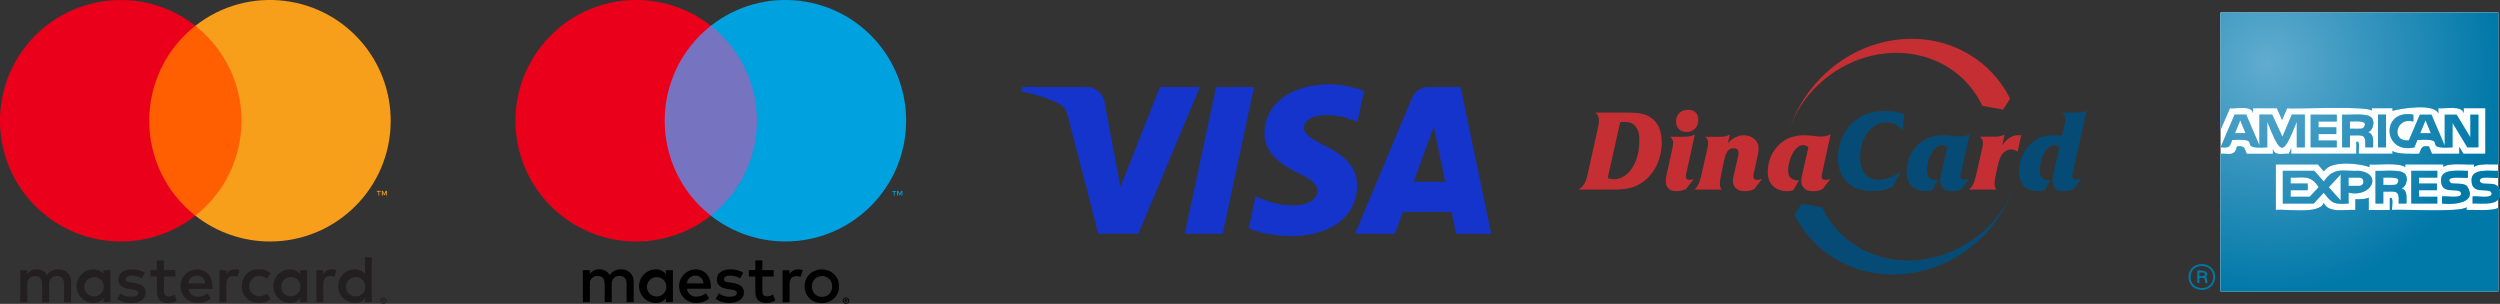 <?xml version="1.0" encoding="UTF-8"?><svg id="Layer_1" xmlns="http://www.w3.org/2000/svg" xmlns:xlink="http://www.w3.org/1999/xlink" viewBox="0 0 977.36 118.8"><rect x="0" y="0" width="977.36" height="118.8" fill="#333333" stroke="none"/><defs><style>.cls-1{fill:url(#radial-gradient);}.cls-1,.cls-2,.cls-3,.cls-4,.cls-5,.cls-6,.cls-7,.cls-8,.cls-9,.cls-10,.cls-11,.cls-12,.cls-13,.cls-14{stroke-width:0px;}.cls-2{fill:#064b76;}.cls-2,.cls-3{fill-rule:evenodd;}.cls-3{fill:#c52f33;}.cls-5{fill:#f79e1b;}.cls-6{fill:#7673c0;}.cls-7{fill:#231f20;}.cls-8{fill:#1434cb;}.cls-9{fill:#6acef5;}.cls-10{fill:#00a1df;}.cls-11{fill:#ff5f00;}.cls-12{fill:#fff;}.cls-13{fill:#eb001b;}.cls-14{fill:#0078a8;}</style><radialGradient id="radial-gradient" cx="886.57" cy="24.7" fx="886.57" fy="24.7" r="90.79" gradientUnits="userSpaceOnUse"><stop offset="0" stop-color="#61accf"/><stop offset="1" stop-color="#0078a8"/></radialGradient></defs><rect class="cls-12" x="868.11" y="4.92" width="108.56" height="108.97"/><path class="cls-9" d="m977.35,75.53c.39,5.31-7.28,3.84-10.7,4.03v-2.74c1.24-.4,7.47,1.06,7.46-1.15-.42-2.88-7.86,1.08-7.87-5.09-.28-4.93,7.06-3.68,10.45-3.8v2.74c-1.26.4-7.26-1.06-7.23,1.14.49,2.85,7.92-1.29,7.88,4.88Zm-12.85-2.71c-1.06-1.37-4.53-.84-6.3-1.22-3.13-3.14,5.37-1.84,6.6-2.09v-2.74c-3.4.13-10.76-1.14-10.49,3.8.02,6.18,7.44,2.21,7.87,5.09.03,2.21-6.3.75-7.51,1.15v2.74c4.57.61,14.12-.14,9.83-6.74Zm-11.64,4.08h-7.14v-2.53h6.97v-2.63h-6.97s0-2.3,0-2.3h7.14s0-2.66,0-2.66h-10.19v12.78h10.19v-2.66Zm-13.46-9.5c-1.98-1.15-8.34-.43-10.71-.62v12.78h3.05v-4.65c4.71.11,6.42-1.08,5.99,4.65h3.07c-.08-2.16.59-5.14-2-5.94,2.06-.42,3.25-5.07.59-6.22Zm-2.44,4.63c-.88.5-4.18.17-5.22.26v-2.85c1.67.1,7.96-.8,5.22,2.59Zm-14.83-5.25c-6.02.3-9.64-1.79-13.65,4.19l-3.74-4.19h-12.29v12.78h12.1l3.9-4.22c3.44,4.51,4.19,4.51,9.7,4.22v-4.28c8.81,2.19,13.68-7.39,3.98-8.51Zm-19.13,10.12h-7.5v-2.53h6.68v-2.63h-6.68s0-2.3,0-2.3c5.05.11,7.74-1.25,10.98,3.72l-3.49,3.74Zm12.09,1.49l-4.67-5.2,4.67-5.03v10.23Zm7.01-5.73h-3.95v-3.22h3.98c2.47-.25,2.43,3.44-.03,3.22Zm10.71-27.85h-3.13v12.78h3.13v-12.78Zm-19.28,10.12h-7.14s0-2.53,0-2.53h6.97s0-2.62,0-2.62h-6.97v-2.3h7.14s0-2.66,0-2.66h-10.19v12.78h10.19v-2.67Zm55.4,2.67h-4.35l-5.78-9.58v9.58c-12.92.88-.63-3.76-13.73-2.86,0,0-1.17,2.86-1.17,2.86-12.43,2.91-13.3-15.12-.41-12.78v2.74c-6.77-2.18-9.01,8.06-1.75,7.3,0,0,4.29-10.04,4.29-10.04h4.55l5.17,12.09v-12.09h4.66l5.37,8.9v-8.9h3.14v12.78Zm-18.6-5.52l-2.09-5.08-2.08,5.08h4.16Zm-23.98-6.64c-1.98-1.15-8.34-.43-10.71-.62v12.78h3.05v-4.66c4.71.12,6.41-1.07,5.99,4.66h3.07c-.08-2.16.59-5.15-2.01-5.94,2.06-.42,3.26-5.07.6-6.22Zm-2.44,4.62c-.88.51-4.18.17-5.21.26v-2.84c1.67.09,7.96-.79,5.21,2.58Zm-22.85-5.25h-5.08l-3.68,8.67-3.98-8.67h-5v12.09s-5.17-12.09-5.17-12.09h-4.55l-5.47,12.78c3.15.16,3.52.28,4.5-2.86,13.11-.9.82,3.75,13.74,2.86v-10.02c5.52,13.54,6.04,13.53,11.55.01v10.01h3.13v-12.78Zm-27.32,7.26l2.08-5.08,2.08,5.08h-4.16Zm102.95-47.15h-108.57v45.83l3.68-8.45c2.12.39,8.71-1.38,9.01,2.1v-2.1h9.32l2.03,4.59,2-4.59c2.12.42,32.28-1.07,33.08,1.03v-1.03h8.1v1.03c3.26-.98,16.47-3.04,17.92,1.07v-2.1c2.1.36,9.56-1.33,9.91,2.1v-2.1h8.47v17.81h-8.56l-1.64-2.7v2.7h-10.66l-1.18-2.86c-2.86-.38-2.93.45-3.82,2.86-2.65-.01-8.54.31-10.44-1.11v1.11s-13.18,0-13.18,0c-.31-.71.85-5.38-.95-4.66v4.66s-25.48,0-25.48,0v-2.2l-.92,2.21c-2.22-.25-5.82,1.13-6.23-2.17v2.17h-10.26c-.88-2.42-.94-3.23-3.81-2.86-.86,4.13-3.27,2.62-6.39,2.86v53.78h108.57v-32.63c-2.57,1.35-9.46.66-12.39.82v-1.13c-1.94,2.26-26.16.69-29.08,1.13-.32-.68.87-5.39-.94-4.66v4.66h-8.23v-4.81c-1.71.71-3.51.61-5.22.61v4.2c-3.57-.36-10.4,1.53-12.39-2.77-1.54,4.68-15.36,2.23-18.73,2.77v-17.81h16.46l2.35,2.73c2.48-4.44,13.91-3.17,17.83-1.71v-1.02c3.18.3,11.09-.84,13.97,1.02v-1.02s14.9,0,14.9,0v1.02c1.94-1.8,9.51-.77,12-1.02v1.02c1.69-1.54,7.2-.91,9.49-1.02V4.92Z"/><path class="cls-14" d="m863.06,110.65h-.96c-.26-2.23.03-2.01-2.25-1.98v1.98h-.84v-4.84c1.57-.27,5.36.13,3.35,2.44.65.37.35,1.86.7,2.4Zm-1.04-3.42c-.02-1.12-1.54-.51-2.17-.66v1.35c.63-.11,2.19.4,2.17-.69Zm3.97,1.06c-.02-6.75-10.35-6.75-10.37,0,.03,6.75,10.35,6.75,10.37,0Zm-.78,0c.05,5.77-8.86,5.77-8.81,0-.06-5.77,8.87-5.77,8.81,0Z"/><path class="cls-1" d="m977.35,75.53c.39,5.31-7.28,3.84-10.7,4.03v-2.74c1.24-.4,7.47,1.06,7.46-1.15-.42-2.88-7.86,1.08-7.87-5.09-.28-4.93,7.06-3.68,10.45-3.8v2.74c-1.26.4-7.26-1.06-7.23,1.14.49,2.85,7.92-1.29,7.88,4.88Zm-12.85-2.71c-1.06-1.37-4.53-.84-6.3-1.22-3.13-3.14,5.37-1.84,6.6-2.09v-2.74c-3.4.13-10.76-1.14-10.49,3.8.02,6.18,7.44,2.21,7.87,5.09.03,2.21-6.3.75-7.51,1.15v2.74c4.57.61,14.12-.14,9.83-6.74Zm-11.64,4.08h-7.14v-2.53h6.97v-2.63h-6.97s0-2.3,0-2.3h7.14s0-2.66,0-2.66h-10.19v12.78h10.19v-2.66Zm-13.46-9.5c-1.98-1.15-8.34-.43-10.71-.62v12.78h3.05v-4.65c4.71.11,6.42-1.08,5.99,4.65h3.07c-.08-2.16.59-5.14-2-5.94,2.06-.42,3.25-5.07.59-6.22Zm-2.44,4.63c-.88.5-4.18.17-5.22.26v-2.85c1.67.1,7.96-.8,5.22,2.59Zm-14.83-5.25c-6.02.3-9.64-1.79-13.65,4.19l-3.74-4.19h-12.29v12.78h12.1l3.9-4.22c3.44,4.51,4.19,4.51,9.7,4.22v-4.28c8.81,2.19,13.68-7.39,3.98-8.51Zm-19.13,10.12h-7.5v-2.53h6.68v-2.63h-6.68s0-2.3,0-2.3c5.05.11,7.74-1.25,10.98,3.72l-3.49,3.74Zm12.09,1.49l-4.67-5.2,4.67-5.03v10.23Zm7.01-5.73h-3.95v-3.22h3.98c2.47-.25,2.43,3.44-.03,3.22Zm10.71-27.85h-3.13v12.78h3.13v-12.78Zm-19.28,10.12h-7.14s0-2.53,0-2.53h6.97s0-2.62,0-2.62h-6.97v-2.3h7.14s0-2.66,0-2.66h-10.19v12.78h10.19v-2.67Zm55.4,2.67h-4.35l-5.78-9.58v9.58c-12.92.88-.63-3.76-13.73-2.86,0,0-1.17,2.86-1.17,2.86-12.43,2.91-13.3-15.12-.41-12.78v2.74c-6.77-2.18-9.01,8.06-1.75,7.3,0,0,4.29-10.04,4.29-10.04h4.55l5.17,12.09v-12.09h4.66l5.37,8.9v-8.9h3.14v12.78Zm-18.6-5.52l-2.09-5.08-2.08,5.08h4.16Zm-23.98-6.64c-1.98-1.15-8.34-.43-10.71-.62v12.78h3.05v-4.66c4.71.12,6.41-1.07,5.99,4.66h3.07c-.08-2.16.59-5.15-2.01-5.94,2.06-.42,3.26-5.07.6-6.22Zm-2.44,4.62c-.88.51-4.18.17-5.21.26v-2.84c1.67.09,7.96-.79,5.21,2.58Zm-22.85-5.25h-5.08l-3.68,8.67-3.98-8.67h-5v12.09s-5.17-12.09-5.17-12.09h-4.55l-5.47,12.78c3.15.16,3.52.28,4.5-2.86,13.11-.9.82,3.75,13.74,2.86v-10.02c5.52,13.54,6.04,13.53,11.55.01v10.01h3.13v-12.78Zm-27.32,7.26l2.08-5.08,2.08,5.08h-4.16Zm102.95-47.15h-108.57v45.83l3.68-8.45c2.12.39,8.71-1.38,9.01,2.1v-2.1h9.32l2.03,4.59,2-4.59c2.12.42,32.28-1.07,33.08,1.03v-1.03h8.1v1.03c3.26-.98,16.47-3.04,17.92,1.07v-2.1c2.1.36,9.56-1.33,9.91,2.1v-2.1h8.47v17.81h-8.56l-1.64-2.7v2.7h-10.66l-1.18-2.86c-2.86-.38-2.93.45-3.82,2.86-2.65-.01-8.54.31-10.44-1.11v1.11s-13.18,0-13.18,0c-.31-.71.85-5.38-.95-4.66v4.66s-25.48,0-25.48,0v-2.2l-.92,2.21c-2.22-.25-5.82,1.13-6.23-2.17v2.17h-10.26c-.88-2.42-.94-3.23-3.81-2.86-.86,4.13-3.27,2.62-6.39,2.86v53.78h108.57v-32.63c-2.57,1.35-9.46.66-12.39.82v-1.13c-1.94,2.26-26.16.69-29.08,1.13-.32-.68.87-5.39-.94-4.66v4.66h-8.23v-4.81c-1.71.71-3.51.61-5.22.61v4.2c-3.57-.36-10.4,1.53-12.39-2.77-1.54,4.68-15.36,2.23-18.73,2.77v-17.81h16.46l2.35,2.73c2.48-4.44,13.91-3.17,17.83-1.71v-1.02c3.18.3,11.09-.84,13.97,1.02v-1.02s14.9,0,14.9,0v1.02c1.94-1.8,9.51-.77,12-1.02v1.02c1.69-1.54,7.2-.91,9.49-1.02V4.92Z"/><path class="cls-7" d="m27.79,118.14v-7.87c.18-2.57-1.76-4.8-4.33-4.98-.2-.01-.4-.01-.6,0-1.76-.12-3.45.74-4.41,2.23-.87-1.45-2.46-2.3-4.14-2.23-1.47-.07-2.86.63-3.67,1.86v-1.55h-2.73v12.53h2.75v-6.9c-.22-1.61.91-3.09,2.51-3.31.18-.03.37-.03.56-.02,1.81,0,2.73,1.18,2.73,3.3v6.98h2.75v-6.95c-.21-1.62.93-3.1,2.54-3.31.17-.02.35-.03.53-.02,1.86,0,2.75,1.18,2.75,3.3v6.98l2.75-.05Zm40.74-12.53h-4.48v-3.8h-2.75v3.8h-2.49v2.49h2.54v5.77c0,2.91,1.13,4.64,4.35,4.64,1.2,0,2.39-.33,3.41-.97l-.79-2.33c-.73.44-1.56.68-2.41.71-1.31,0-1.81-.84-1.81-2.1v-5.72h4.46l-.03-2.49Zm23.26-.31c-1.35-.04-2.62.66-3.3,1.84v-1.52h-2.7v12.53h2.73v-7.03c0-2.07.89-3.23,2.62-3.23.58,0,1.16.1,1.7.31l.84-2.62c-.62-.22-1.28-.34-1.94-.34l.05.05Zm-35.16,1.31c-1.54-.92-3.32-1.37-5.11-1.31-3.17,0-5.24,1.52-5.24,4.01,0,2.05,1.52,3.3,4.33,3.7l1.31.18c1.49.21,2.2.6,2.2,1.31,0,.97-1,1.52-2.86,1.52-1.5.04-2.97-.42-4.17-1.31l-1.31,2.12c1.59,1.11,3.49,1.68,5.43,1.63,3.62,0,5.72-1.7,5.72-4.09s-1.65-3.36-4.38-3.75l-1.31-.18c-1.18-.16-2.12-.39-2.12-1.23s.89-1.47,2.39-1.47c1.38.02,2.74.39,3.93,1.08l1.21-2.2Zm73.04-1.31c-1.35-.04-2.62.66-3.3,1.84v-1.52h-2.7v12.53h2.73v-7.03c0-2.07.89-3.23,2.62-3.23.58,0,1.16.1,1.7.31l.84-2.62c-.62-.22-1.28-.34-1.94-.34l.05.05Zm-35.14,6.56c-.13,3.5,2.6,6.43,6.1,6.56.2,0,.39,0,.59,0,1.64.08,3.25-.45,4.51-1.49l-1.31-2.2c-.94.72-2.09,1.11-3.28,1.13-2.22-.18-3.87-2.12-3.69-4.34.16-1.97,1.72-3.53,3.69-3.69,1.19.01,2.34.41,3.28,1.13l1.31-2.2c-1.26-1.04-2.87-1.58-4.51-1.49-3.49-.2-6.48,2.47-6.68,5.96-.01.2-.01.39,0,.59v.05Zm25.54,0v-6.24h-2.73v1.52c-.94-1.21-2.4-1.89-3.93-1.84-3.62,0-6.56,2.93-6.56,6.56s2.93,6.56,6.56,6.56c1.53.06,2.99-.63,3.93-1.84v1.52h2.73v-6.24Zm-10.15,0c.12-2.09,1.92-3.68,4.01-3.56s3.68,1.92,3.56,4.01c-.12,2-1.76,3.56-3.76,3.57-2.08.03-3.78-1.64-3.81-3.71,0-.1,0-.2,0-.3Zm-32.91-6.56c-3.62.05-6.51,3.03-6.46,6.65s3.03,6.51,6.65,6.46h0c1.89.1,3.74-.51,5.21-1.7l-1.31-2.02c-1.04.83-2.32,1.29-3.64,1.31-1.87.16-3.54-1.2-3.75-3.07h9.31v-1.05c0-3.93-2.44-6.56-5.95-6.56l-.04-.03Zm0,2.44c1.72-.04,3.14,1.32,3.17,3.04h0s-6.56,0-6.56,0c.1-1.75,1.58-3.1,3.33-3.04h.05Zm68.32,4.14v-11.3h-2.62v6.56c-.94-1.21-2.4-1.89-3.93-1.84-3.62,0-6.56,2.93-6.56,6.56s2.93,6.56,6.56,6.56c1.53.06,2.99-.63,3.93-1.84v1.52h2.62v-6.21Zm4.55,4.44c.17,0,.34.03.5.09.15.06.29.15.41.26.12.11.21.25.28.39.13.31.13.66,0,.97-.07.15-.16.28-.28.39-.12.11-.26.2-.41.26-.16.07-.33.1-.5.1-.51,0-.97-.3-1.18-.76-.13-.31-.13-.66,0-.97.07-.15.16-.28.28-.39.12-.11.26-.2.41-.26.17-.07.35-.1.54-.09h-.04Zm0,2.22c.13,0,.26-.03.38-.08.11-.05.22-.12.3-.21.34-.37.34-.94,0-1.31-.09-.09-.19-.16-.3-.21-.12-.05-.25-.08-.38-.08-.13,0-.26.03-.38.08-.12.05-.22.12-.31.21-.34.37-.34.94,0,1.31.09.09.2.16.31.21.13.06.28.08.42.08h-.04Zm.08-1.56c.12,0,.24.03.34.1.08.07.13.17.12.28,0,.09-.03.17-.09.24-.08.07-.17.11-.28.12l.38.43h-.3l-.35-.43h-.12v.43h-.25v-1.15h.55Zm-.29.22v.31h.29c.05.02.11.02.16,0,.02-.04.02-.08,0-.12.02-.04.02-.08,0-.12-.05-.02-.11-.02-.16,0l-.29-.08Zm-14.42-5.32c.12-2.09,1.92-3.68,4.01-3.56s3.68,1.92,3.56,4.01c-.12,2-1.76,3.56-3.76,3.57-2.08.03-3.78-1.64-3.81-3.71,0-.1,0-.2,0-.3Zm-92.08,0v-6.27h-2.73v1.52c-.94-1.21-2.4-1.89-3.93-1.84-3.62,0-6.56,2.93-6.56,6.56s2.93,6.56,6.56,6.56c1.53.06,2.99-.63,3.93-1.84v1.52h2.73v-6.21Zm-10.15,0c.12-2.09,1.92-3.68,4.01-3.56s3.68,1.92,3.56,4.01c-.12,2-1.76,3.56-3.76,3.57-2.08.04-3.8-1.61-3.84-3.69,0-.11,0-.22,0-.32h.03Z"/><g id="_Group_"><rect class="cls-11" x="55.72" y="10.1" width="41.3" height="74.22"/><path id="_Path_" class="cls-13" d="m58.34,47.21c-.02-14.49,6.63-28.17,18.03-37.12C55.87-6.01,26.2-2.45,10.09,18.04c-16.11,20.5-12.55,50.17,7.95,66.28,17.12,13.45,41.21,13.45,58.33,0-11.39-8.94-18.04-22.62-18.03-37.1Z"/><path class="cls-5" d="m152.74,47.21c0,26.07-21.13,47.2-47.2,47.2-10.58,0-20.85-3.56-29.17-10.09,20.5-16.11,24.05-45.78,7.95-66.28-2.32-2.96-4.99-5.62-7.95-7.95,20.49-16.11,50.17-12.56,66.28,7.93,6.54,8.32,10.09,18.59,10.09,29.17h0Z"/><path class="cls-5" d="m148.23,76.45v-1.52h.62v-.31h-1.56v.31h.67v1.52h.28Zm3.03,0v-1.84h-.47l-.55,1.31-.55-1.31h-.42v1.84h.34v-1.38l.51,1.19h.35l.51-1.19v1.39h.28Z"/></g><path class="cls-4" d="m247.73,118.14v-7.87c.18-2.56-1.76-4.79-4.32-4.97-.2-.01-.4-.01-.6,0-1.76-.12-3.45.74-4.41,2.23-.87-1.45-2.46-2.3-4.14-2.23-1.47-.07-2.86.63-3.67,1.86v-1.55h-2.73v12.52h2.75v-6.94c-.23-1.6.88-3.08,2.48-3.31.19-.03.39-.04.58-.02,1.81,0,2.73,1.18,2.73,3.3v6.96h2.75v-6.94c-.21-1.62.93-3.1,2.54-3.31.17-.02.35-.03.53-.02,1.86,0,2.75,1.18,2.75,3.3v6.96h2.74Zm15.34-6.25v-6.25h-2.75v1.52c-.94-1.21-2.4-1.89-3.93-1.84-3.62,0-6.56,2.94-6.56,6.56s2.94,6.56,6.56,6.56c1.53.06,3-.62,3.93-1.84v1.52h2.73l.03-6.23Zm-10.13,0c.12-2.09,1.92-3.68,4.01-3.56,2.09.12,3.68,1.92,3.56,4.01-.12,1.99-1.76,3.56-3.76,3.57-2.07.05-3.79-1.59-3.84-3.66,0-.12,0-.23,0-.35h.03Zm68.4-6.56c.9,0,1.79.17,2.62.5.8.32,1.52.79,2.14,1.39.61.59,1.09,1.3,1.42,2.08.68,1.68.68,3.56,0,5.24-.33.78-.81,1.49-1.42,2.08-.61.6-1.34,1.07-2.14,1.39-1.73.67-3.65.67-5.38,0-.79-.32-1.51-.79-2.12-1.39-.6-.6-1.08-1.3-1.4-2.08-.68-1.68-.68-3.56,0-5.24.33-.78.8-1.49,1.4-2.08.61-.6,1.33-1.07,2.12-1.39.86-.36,1.79-.54,2.73-.54l.03.04Zm0,2.62c-.53,0-1.06.09-1.56.29-.47.19-.89.47-1.25.83-.36.38-.64.82-.83,1.31-.4,1.05-.4,2.2,0,3.25.18.49.46.93.83,1.31.35.36.78.64,1.25.83,1,.39,2.11.39,3.11,0,.49-.18.94-.46,1.31-.83.36-.38.64-.82.83-1.31.4-1.05.4-2.2,0-3.25-.18-.49-.46-.94-.83-1.31-.37-.36-.82-.64-1.31-.83-.49-.23-1.03-.35-1.57-.37l.03.08Zm-43.45,3.93c0-3.93-2.44-6.56-5.94-6.56-3.62.05-6.51,3.03-6.46,6.65s3.03,6.51,6.65,6.46c1.87.06,3.69-.56,5.13-1.76l-1.31-2.02c-1.04.83-2.32,1.29-3.64,1.31-1.87.16-3.54-1.2-3.75-3.07h9.3c.04-.33.04-.66.04-1.02Zm-9.32-1.1c.11-1.73,1.56-3.07,3.29-3.03,1.72-.04,3.14,1.32,3.17,3.04,0,0,0,0,0,0h-6.46Zm20.79-1.97c-1.2-.69-2.55-1.06-3.93-1.08-1.49,0-2.39.55-2.39,1.47s.94,1.08,2.12,1.23l1.31.18c2.73.39,4.38,1.55,4.38,3.75s-2.1,4.09-5.7,4.09c-1.93.05-3.83-.52-5.41-1.63l1.31-2.12c1.2.89,2.67,1.35,4.17,1.31,1.86,0,2.86-.55,2.86-1.52,0-.71-.71-1.1-2.2-1.31l-1.31-.18c-2.81-.39-4.33-1.65-4.33-3.7,0-2.49,2.05-4.01,5.24-4.01,1.79-.06,3.56.4,5.1,1.31l-1.22,2.2Zm13.11-.71h-4.44v5.65c0,1.31.45,2.1,1.81,2.1.85-.03,1.68-.27,2.41-.71l.79,2.33c-1.02.64-2.2.97-3.41.97-3.23,0-4.35-1.73-4.35-4.64v-5.7h-2.54v-2.49h2.54v-3.8h2.75v3.8h4.44v2.49Zm9.43-2.81c.66,0,1.32.12,1.94.34l-.84,2.62c-.54-.22-1.12-.32-1.7-.31-1.78,0-2.62,1.15-2.62,3.23v7.01h-2.73v-12.52h2.7v1.52c.68-1.17,1.95-1.88,3.3-1.84l-.05-.05Zm18.85,11.01c.17,0,.34.03.5.09.15.06.29.15.41.26.12.11.21.25.28.39.13.31.13.66,0,.97-.07.15-.16.28-.28.39-.12.11-.26.2-.41.26-.16.07-.33.1-.5.1-.51,0-.97-.3-1.18-.76-.13-.31-.13-.66,0-.97.07-.15.16-.28.28-.39.12-.11.26-.2.41-.26.14-.05.28-.09.43-.09h.07Zm0,2.22c.13,0,.26-.03.38-.08.11-.05.22-.12.3-.21.38-.38.38-.99,0-1.37-.09-.08-.19-.15-.3-.2-.12-.05-.25-.08-.38-.08-.13,0-.26.03-.38.08-.12.05-.22.12-.31.21-.34.37-.34.94,0,1.31.18.19.43.29.69.29v.05Zm.08-1.56c.12,0,.24.03.34.1.08.07.13.17.12.28,0,.09-.03.17-.09.24-.08.07-.17.11-.28.12l.38.43h-.3l-.35-.43h-.12v.43h-.25v-1.21l.55.04Zm-.29.22v.31h.29c.05.02.11.02.16,0,.02-.04.02-.08,0-.12.02-.04.02-.08,0-.12-.05-.02-.11-.02-.16,0l-.29-.08Z"/><g id="_Group_-2"><rect class="cls-6" x="257.24" y="10.1" width="41.3" height="74.22"/><path id="_Path_-2" class="cls-13" d="m259.86,47.21c-.02-14.49,6.63-28.17,18.03-37.12-20.5-16.11-50.17-12.55-66.28,7.95-16.11,20.5-12.55,50.17,7.95,66.28,17.12,13.45,41.21,13.45,58.33,0-11.39-8.94-18.04-22.62-18.03-37.1Z"/><path class="cls-10" d="m349.75,76.45v-1.47h.62v-.31h-1.56v.31h.62v1.52l.33-.05Zm3.03,0v-1.84h-.47l-.55,1.31-.55-1.31h-.49v1.84h.34v-1.38l.51,1.19h.35l.51-1.19v1.39h.34Z"/><path class="cls-10" d="m354.24,47.21c0,26.07-21.14,47.19-47.21,47.19-10.57,0-20.83-3.55-29.15-10.08,20.5-16.11,24.05-45.78,7.95-66.28-2.32-2.96-4.99-5.62-7.95-7.95,20.49-16.11,50.17-12.56,66.28,7.93,6.54,8.32,10.09,18.59,10.09,29.17h-.01Z"/></g><path id="path4" class="cls-8" d="m469.08,34.02l-24.04,57.36h-15.69l-11.83-45.78c-.72-2.82-1.34-3.85-3.53-5.04-3.57-1.93-9.46-3.75-14.64-4.88l.35-1.67h25.25c3.22,0,6.11,2.14,6.84,5.85l6.25,33.19,15.44-39.04h15.59Zm61.46,38.63c.06-15.14-20.93-15.97-20.79-22.74.04-2.06,2-4.25,6.29-4.8,2.13-.28,7.98-.49,14.63,2.57l2.61-12.16c-3.57-1.3-8.16-2.54-13.88-2.54-14.67,0-24.99,7.8-25.08,18.96-.09,8.26,7.37,12.87,12.99,15.61,5.78,2.81,7.72,4.62,7.7,7.13-.04,3.85-4.61,5.55-8.88,5.61-7.46.11-11.79-2.02-15.24-3.62l-2.69,12.57c3.47,1.59,9.87,2.98,16.5,3.05,15.59,0,25.79-7.7,25.83-19.62m38.73,18.73h13.72l-11.98-57.36h-12.67c-2.85,0-5.25,1.66-6.31,4.21l-22.27,53.15h15.58l3.09-8.57h19.04l1.79,8.57Zm-16.56-20.32l7.81-21.54,4.5,21.54h-12.31Zm-62.43-37.04l-12.27,57.36h-14.84l12.27-57.36h14.83Z"/><path class="cls-3" d="m774.99,41.38c-6.1-12.93-18.97-20.72-33.58-20.72-18.51,0-35.71,12.43-41.78,29.6,7.21-20.99,26.72-35.09,47.72-35.09,16.57,0,31.18,8.84,38.49,23.37l-2.74,4.3-8.1-1.46h0Zm-5.18,32.74c.97-.89,1.65-1.94,2.04-3.16.39-1.22.69-2.37.92-3.46l1.93-8.51c.23-.92.37-1.63.43-2.13.06-.5.09-.88.09-1.14s-.06-.58-.19-.97c-.13-.39-.45-.82-.97-1.31h6.23c.6,0,1.17-.07,1.72-.21.54-.14,1.1-.36,1.68-.64l-.99,4.38c.29-.49.64-.98,1.07-1.48.43-.5.92-.95,1.46-1.35.54-.4,1.15-.72,1.8-.97.66-.24,1.38-.35,2.15-.32l.99.04-1.42,6.45c-.49-.4-.95-.66-1.38-.77-.43-.11-.76-.17-.99-.17-.83,0-1.57.2-2.21.6-.64.4-1.17.9-1.57,1.5-.23.32-.43.68-.6,1.1-.17.42-.33.84-.47,1.27-.14.43-.26.82-.37,1.18-.1.36-.16.64-.19.84l-.56,2.62c-.06.26-.12.57-.19.92-.07.36-.14.74-.21,1.16-.07.42-.14.82-.19,1.2-.06.39-.09.72-.09,1.01,0,.63.09,1.13.26,1.5.17.37.33.64.47.82h-10.66Zm-141.3-4.47c.4.14.82.25,1.27.32.44.07.87.11,1.27.11,1.03,0,2.12-.29,3.27-.86s2.21-1.48,3.18-2.73c.97-1.25,1.78-2.84,2.43-4.77.64-1.93.97-4.26.97-6.98,0-1.75-.24-3.1-.71-4.06-.47-.96-1.03-1.66-1.68-2.11-.64-.44-1.3-.71-1.98-.79-.67-.09-1.2-.13-1.57-.13-.32,0-.55,0-.71.02-.16.01-.45.08-.88.19l-4.86,21.79h0Zm-11.3,4.47c.63-.46,1.15-.93,1.55-1.42.4-.49.73-1.01.99-1.57.26-.56.47-1.14.62-1.74.16-.6.31-1.23.45-1.89l3.74-16.85c.29-1.26.45-2.16.49-2.71s.06-.9.06-1.07c0-.4-.08-.83-.24-1.29-.16-.46-.49-.97-1.01-1.55h13.15c1.75,0,3.3.14,4.66.41,1.36.27,2.6.78,3.72,1.53,1.52,1.03,2.61,2.39,3.27,4.08.66,1.69.99,3.6.99,5.72,0,1.49-.16,2.97-.49,4.45-.33,1.48-.8,2.88-1.42,4.21s-1.39,2.58-2.32,3.74c-.93,1.16-2,2.17-3.2,3.03-1.49,1.06-3.14,1.81-4.94,2.26-1.8.44-4.03.67-6.66.67h-13.41Zm42.8-31.2c1.2,0,2.16.35,2.88,1.05.72.7,1.07,1.65,1.07,2.86,0,1.4-.43,2.55-1.29,3.44-.86.89-1.95,1.33-3.27,1.33s-2.31-.38-3.05-1.14c-.74-.76-1.12-1.74-1.12-2.94,0-1.38.43-2.49,1.29-3.33.86-.85,2.02-1.27,3.48-1.27h0Zm-1.5,10.53c1.12,0,2-.11,2.64-.32.64-.21,1.12-.39,1.44-.54l-3.22,14.61c-.06.2-.12.49-.19.86-.07.37-.11.7-.11.99,0,.32.06.55.17.71.11.16.25.28.41.37.16.09.32.14.47.15.16.01.29.02.41.02.46,0,.82-.04,1.07-.13.26-.09.46-.16.6-.22l-3.05,3.91c-.83.4-1.56.64-2.19.73-.63.09-1.19.13-1.68.13-.4,0-.84-.04-1.31-.13-.47-.09-.91-.27-1.31-.56-.4-.29-.74-.69-1.01-1.22-.27-.53-.41-1.24-.41-2.13,0-.66.06-1.25.17-1.76.11-.52.24-1.09.39-1.72l1.8-8.21c.03-.17.07-.39.13-.64.06-.26.11-.54.17-.86.06-.31.11-.62.15-.92.04-.3.06-.58.06-.84,0-.57-.14-1.05-.43-1.44-.29-.39-.52-.67-.69-.84h5.5Zm3.91,20.67h10.66c-.14-.17-.3-.44-.47-.82-.17-.37-.26-.87-.26-1.5,0-.29.03-.62.09-1.01.06-.39.12-.79.19-1.2.07-.42.14-.8.21-1.16.07-.36.14-.67.19-.92l.99-4.77c.31-1.46.74-2.63,1.27-3.5.53-.87,1.37-1.31,2.51-1.31.11,0,.28.01.49.04.22.03.42.11.62.24.2.13.38.32.54.58.16.26.24.63.24,1.12,0,.17-.01.36-.04.56-.03.2-.07.37-.13.52l-1.5,6.62c-.14.6-.27,1.12-.39,1.57-.11.44-.17.91-.17,1.4,0,.43.06.9.19,1.4.13.5.37.95.71,1.35.34.4.82.74,1.42,1.01.6.27,1.38.41,2.32.41.83,0,1.55-.09,2.15-.26.6-.17,1.13-.37,1.59-.6l3.05-3.95c-.23.09-.54.17-.92.26-.39.09-.75.13-1.1.13-.6,0-.98-.16-1.14-.47-.16-.32-.24-.62-.24-.9,0-.09,0-.27.02-.54.01-.27.09-.68.24-1.22l1.29-5.89c.23-.97.37-1.71.41-2.21.04-.5.06-.87.06-1.1,0-.77-.15-1.47-.45-2.08-.3-.62-.72-1.15-1.25-1.61-.53-.46-1.15-.81-1.85-1.05-.7-.24-1.45-.37-2.26-.37-.23,0-.55.02-.97.06s-.9.16-1.46.37c-.56.2-1.16.51-1.81.92-.64.42-1.3,1-1.96,1.74l.77-3.35c-.57.29-1.13.5-1.68.64-.54.14-1.12.21-1.72.21h-6.23c.52.49.84.92.97,1.31.13.39.19.71.19.97s-.03.64-.09,1.14c-.06.5-.2,1.21-.43,2.13l-1.93,8.51c-.23,1.09-.54,2.24-.92,3.46-.39,1.22-1.07,2.27-2.04,3.16h0Zm38.68.22c-.32.09-.68.17-1.1.26-.42.09-.91.13-1.48.13-.95,0-1.86-.14-2.75-.43-.89-.29-1.68-.73-2.39-1.33-.7-.6-1.26-1.39-1.68-2.36-.42-.97-.62-2.15-.62-3.52,0-.86.09-1.76.26-2.71.17-.95.44-1.89.82-2.84.37-.95.87-1.87,1.48-2.77.62-.9,1.35-1.74,2.21-2.51.52-.46,1.08-.9,1.7-1.31.62-.42,1.32-.77,2.11-1.07.79-.3,1.66-.54,2.62-.73.96-.19,2.04-.28,3.24-.28.6,0,1.17.03,1.7.09.53.06,1.04.11,1.53.17.6.06,1.13.11,1.59.17.46.06.92.09,1.38.09.57,0,1.19-.05,1.85-.15.66-.1,1.36-.35,2.11-.75l-3.22,14.7c-.06.26-.12.54-.19.86-.07.32-.11.63-.11.95,0,.37.1.69.3.95.2.26.59.39,1.16.39.31,0,.64-.04.99-.11.34-.07.67-.16.99-.28l-3.05,3.95c-.66.34-1.3.57-1.91.69-.62.11-1.21.17-1.78.17-.32,0-.74-.03-1.27-.09-.53-.06-1.05-.23-1.55-.52-.5-.29-.93-.72-1.29-1.31-.36-.59-.54-1.41-.54-2.47,0-.2.01-.39.04-.56.03-.17.06-.37.11-.6.04-.23.1-.5.17-.82.07-.32.16-.72.28-1.2l2.19-9.76c-.23-.14-.53-.29-.9-.45-.37-.16-.77-.24-1.2-.24-.77,0-1.52.31-2.23.92-.72.62-1.34,1.4-1.87,2.36-.53.96-.95,2.03-1.27,3.22-.31,1.19-.47,2.36-.47,3.5,0,1.35.36,2.31,1.07,2.9.72.59,1.56.88,2.54.88.14,0,.26,0,.37-.02.1-.01.19-.04.28-.06l-2.19,3.91Z"/><path class="cls-2" d="m712.39,81.12c6.1,12.93,18.97,20.72,33.58,20.72,18.51,0,35.71-12.43,41.78-29.6-7.21,20.99-26.72,35.09-47.72,35.09-16.57,0-31.18-8.84-38.49-23.37l2.73-4.3,8.1,1.46h0Zm100.01-37.09c.49,0,1.07-.07,1.74-.21.67-.14,1.21-.34,1.61-.6l-5.29,23.94c-.14.57-.23,1-.26,1.27-.03.27-.04.45-.04.54,0,.31.06.56.17.73.11.17.24.3.39.39.14.09.3.14.47.17.17.03.33.04.47.04.23,0,.51-.02.84-.06.33-.04.75-.15,1.27-.32l-3.09,3.95c-.77.4-1.48.64-2.11.73-.63.09-1.15.13-1.55.13-1,0-1.8-.13-2.41-.39-.6-.26-1.07-.59-1.4-.99-.33-.4-.54-.84-.64-1.31-.1-.47-.15-.92-.15-1.35,0-.52.05-1.02.15-1.53.1-.5.24-1.17.41-2l2.11-9.67c-.43-.34-.82-.56-1.16-.64-.34-.09-.63-.13-.86-.13-.77,0-1.5.31-2.19.92-.69.62-1.29,1.4-1.8,2.36-.52.96-.92,2.04-1.2,3.24-.29,1.2-.43,2.38-.43,3.52,0,.32.03.68.09,1.1.06.42.2.82.43,1.22.23.4.56.74.99,1.01.43.27,1.03.41,1.8.41.17,0,.31,0,.43-.02.11-.01.23-.04.34-.06l-2.28,4c-.83.2-1.7.3-2.62.3-.37,0-.97-.06-1.78-.17-.82-.11-1.63-.42-2.45-.92-.82-.5-1.53-1.28-2.15-2.32-.62-1.05-.92-2.5-.92-4.36,0-2.03.42-4.01,1.25-5.93.83-1.92,2.01-3.57,3.52-4.94,1.49-1.35,2.97-2.22,4.45-2.62,1.48-.4,2.96-.6,4.45-.6.57,0,1.05.01,1.42.04.37.03.93.11,1.68.26l.82-3.57c.23-.92.37-1.59.41-2.02.04-.43.06-.72.06-.86,0-.37-.06-.79-.17-1.25-.11-.46-.44-.93-.99-1.42h6.19Zm-56.99,30.3l2.19-3.91c-.09.03-.18.05-.28.06-.1.01-.22.02-.37.02-.97,0-1.82-.29-2.54-.88-.72-.59-1.07-1.55-1.07-2.9,0-1.15.16-2.31.47-3.5.32-1.19.74-2.26,1.27-3.22.53-.96,1.15-1.75,1.87-2.36.72-.62,1.46-.92,2.23-.92.43,0,.83.08,1.2.24.37.16.67.31.9.45l-2.19,9.76c-.11.49-.21.89-.28,1.2-.07.31-.13.59-.17.82-.04.23-.08.43-.11.6-.03.17-.04.36-.04.56,0,1.06.18,1.88.54,2.47.36.59.79,1.02,1.29,1.31.5.29,1.02.46,1.55.52.53.06.95.09,1.27.09.57,0,1.17-.06,1.78-.17.62-.11,1.25-.34,1.91-.69l3.05-3.95c-.32.11-.64.21-.99.28-.34.07-.67.11-.99.11-.57,0-.96-.13-1.16-.39-.2-.26-.3-.57-.3-.95,0-.32.04-.63.11-.95.07-.32.14-.6.19-.86l3.22-14.7c-.74.4-1.45.65-2.11.75-.66.1-1.27.15-1.85.15-.46,0-.92-.03-1.38-.09-.46-.06-.99-.11-1.59-.17-.49-.06-1-.11-1.53-.17-.53-.06-1.1-.09-1.7-.09-1.2,0-2.28.09-3.24.28-.96.19-1.83.43-2.62.73-.79.3-1.49.66-2.11,1.07-.62.42-1.18.85-1.7,1.31-.86.77-1.6,1.61-2.21,2.51-.62.9-1.11,1.83-1.48,2.77-.37.95-.64,1.89-.82,2.84-.17.95-.26,1.85-.26,2.71,0,1.38.21,2.55.62,3.52s.97,1.76,1.68,2.36c.7.6,1.5,1.05,2.39,1.33.89.29,1.8.43,2.75.43.57,0,1.07-.04,1.48-.13.42-.09.78-.17,1.1-.26h0Zm-15.56-1.25l3.22-5.8c-1.17.74-2.24,1.32-3.2,1.72-.96.4-1.8.7-2.54.9-.73.2-1.34.32-1.83.34-.49.03-.85.04-1.07.04-1.15,0-2.12-.17-2.92-.52-.8-.34-1.48-.79-2.02-1.35-.54-.56-.97-1.17-1.27-1.85-.3-.67-.52-1.33-.67-1.98-.14-.64-.24-1.24-.28-1.78-.04-.54-.06-.96-.06-1.25,0-2.15.29-4.07.86-5.76.57-1.69,1.33-3.12,2.28-4.3.95-1.17,2.03-2.08,3.27-2.71,1.23-.63,2.49-.95,3.78-.95.2,0,.54.02,1.01.06.47.04,1.01.16,1.61.37.6.2,1.23.51,1.89.92.66.42,1.27,1.01,1.85,1.78l.73-6.36c-1.43-.49-2.75-.81-3.95-.97-1.2-.16-2.33-.24-3.4-.24-2.15,0-4.3.29-6.47.88-2.16.59-4.2,1.73-6.12,3.42-1,.89-1.88,1.89-2.64,3.01-.76,1.12-1.39,2.3-1.89,3.55-.5,1.25-.87,2.52-1.12,3.82-.24,1.3-.37,2.59-.37,3.85,0,1.6.24,3.17.73,4.71.49,1.53,1.26,2.89,2.32,4.08,1.06,1.19,2.44,2.15,4.15,2.88,1.7.73,3.79,1.1,6.25,1.1,1.2,0,2.46-.11,3.78-.32,1.32-.21,2.68-.65,4.08-1.31Z"/></svg>